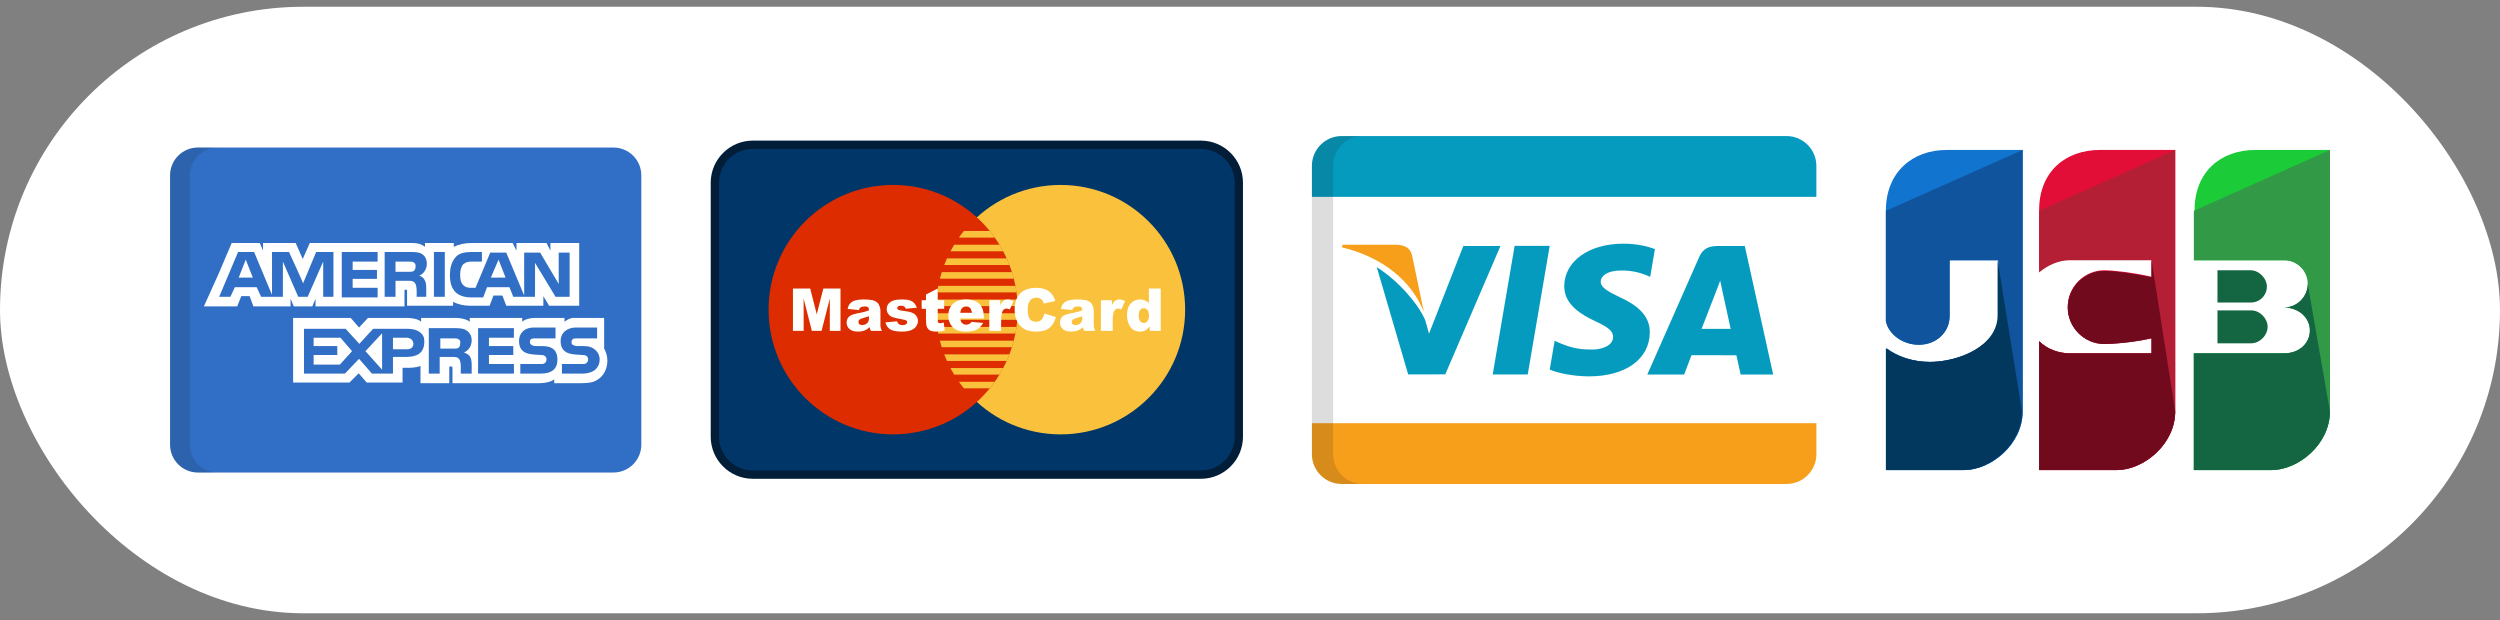 <svg width="129" height="32" viewBox="0 0 129 32" fill="none" xmlns="http://www.w3.org/2000/svg">
<rect x="0" y="0" width="129" height="32" fill="#808080" stroke="none"/>
<rect y="0.349" width="129" height="31.296" rx="15.648" fill="white"/>
<g clip-path="url(#clip0_1516_33213)">
<path d="M33.092 22.945C33.092 23.738 32.448 24.382 31.654 24.382H10.213C9.419 24.382 8.776 23.738 8.776 22.945V9.05C8.776 8.256 9.419 7.613 10.213 7.613H31.654C32.448 7.613 33.092 8.256 33.092 9.05V22.945Z" fill="#306FC5"/>
<path opacity="0.15" d="M9.797 22.945V9.05C9.797 8.256 10.441 7.613 11.235 7.613H10.213C9.419 7.613 8.776 8.256 8.776 9.05V22.945C8.776 23.738 9.419 24.382 10.213 24.382H11.235C10.441 24.382 9.797 23.738 9.797 22.945Z" fill="#202121"/>
<path d="M12.318 14.323H13.045L12.682 13.398L12.318 14.323Z" fill="white"/>
<path d="M16.183 17.427V17.857H17.404V18.319H16.183V18.814H17.537L18.164 18.121L17.57 17.427H16.183Z" fill="white"/>
<path d="M25.725 13.398L25.329 14.323H26.088L25.725 13.398Z" fill="white"/>
<path d="M19.716 19.078V17.196L18.857 18.121L19.716 19.078Z" fill="white"/>
<path d="M21.334 17.725C21.301 17.526 21.169 17.427 20.97 17.427H20.277V18.022H21.003C21.202 18.022 21.334 17.923 21.334 17.725Z" fill="white"/>
<path d="M23.645 17.956C23.711 17.923 23.744 17.824 23.744 17.725C23.777 17.593 23.711 17.527 23.645 17.494C23.579 17.46 23.48 17.46 23.381 17.46H22.721V17.989H23.381C23.48 17.989 23.579 17.989 23.645 17.956Z" fill="white"/>
<path d="M28.401 12.54V12.936L28.203 12.54H26.651V12.936L26.452 12.54H24.339C23.976 12.54 23.678 12.606 23.414 12.738V12.54H21.928V12.573V12.738C21.763 12.606 21.565 12.54 21.301 12.54H15.984L15.621 13.365L15.258 12.54H14.069H13.573V12.936L13.408 12.54H13.375H11.955L11.295 14.092L10.535 15.776L10.521 15.809H10.535H12.219H12.241L12.252 15.776L12.451 15.281H12.88L13.078 15.809H14.993V15.776V15.413L15.159 15.809H16.116L16.281 15.413V15.776V15.809H17.041H20.838H20.872V14.95H20.938C21.004 14.95 21.004 14.95 21.004 15.05V15.776H23.381V15.578C23.579 15.677 23.877 15.776 24.273 15.776H25.264L25.462 15.248H25.924L26.122 15.776H28.037V15.446V15.281L28.335 15.776H28.401H28.434H29.887V12.54H28.401H28.401ZM17.206 15.314H16.876H16.677V15.116V13.498L16.644 13.573V13.572L15.876 15.314H15.852H15.675H15.389L14.597 13.498V15.314H13.474L13.243 14.819H12.12L11.889 15.314H11.309L12.285 13.002H13.111L14.036 15.215V13.002H14.234H14.911L14.926 13.035H14.927L15.344 13.942L15.643 14.621L15.654 14.587L16.314 13.002H17.206V15.314H17.206ZM19.485 13.498H18.197V13.927H19.451V14.389H18.197V14.852H19.485V15.347H17.635V13.002H19.485V13.498ZM21.84 14.349C21.841 14.35 21.842 14.35 21.843 14.351C21.855 14.364 21.866 14.377 21.875 14.39C21.939 14.473 21.99 14.597 21.992 14.777C21.992 14.78 21.993 14.784 21.993 14.787C21.993 14.789 21.993 14.79 21.993 14.792C21.993 14.793 21.993 14.794 21.993 14.795C21.994 14.813 21.994 14.832 21.994 14.852V15.314H21.499V15.05C21.499 14.918 21.499 14.719 21.4 14.587C21.369 14.556 21.337 14.536 21.303 14.521C21.253 14.489 21.159 14.488 21.004 14.488H20.409V15.314H19.848V13.002H21.103C21.4 13.002 21.598 13.002 21.763 13.101C21.925 13.198 22.023 13.36 22.026 13.615C22.019 13.966 21.793 14.159 21.631 14.224C21.631 14.224 21.741 14.246 21.84 14.349ZM22.952 15.314H22.391V13.002H22.952V15.314ZM29.392 15.314H28.665L27.608 13.563V15.017L27.605 15.013V15.315H27.047V15.314H26.485L26.287 14.819H25.131L24.933 15.347H24.306C24.042 15.347 23.711 15.281 23.513 15.083C23.315 14.885 23.216 14.62 23.216 14.191C23.216 13.861 23.282 13.53 23.513 13.266C23.678 13.068 23.976 13.002 24.339 13.002H24.867V13.498H24.339C24.141 13.498 24.042 13.53 23.91 13.63C23.811 13.729 23.744 13.927 23.744 14.158C23.744 14.422 23.777 14.587 23.91 14.719C24.009 14.819 24.141 14.852 24.306 14.852H24.537L25.296 13.035H25.627H26.122L27.047 15.248V15.135V14.389V14.323V13.035H27.872L28.83 14.653V13.035H29.392V15.314H29.392V15.314Z" fill="white"/>
<path d="M21.369 13.965C21.379 13.955 21.387 13.943 21.395 13.93C21.425 13.882 21.459 13.797 21.441 13.681C21.44 13.67 21.438 13.66 21.436 13.65C21.435 13.648 21.435 13.646 21.434 13.643L21.434 13.643C21.418 13.586 21.376 13.552 21.334 13.53C21.268 13.498 21.169 13.498 21.07 13.498H20.409V14.026H21.07C21.169 14.026 21.268 14.026 21.334 13.993C21.344 13.988 21.352 13.981 21.361 13.973L21.361 13.974C21.361 13.974 21.364 13.97 21.369 13.965Z" fill="white"/>
<path d="M31.34 18.616C31.34 18.385 31.273 18.154 31.174 17.989V16.503H31.173V16.404C31.173 16.404 29.789 16.404 29.583 16.404C29.377 16.404 29.127 16.602 29.127 16.602V16.404H27.608C27.377 16.404 27.08 16.47 26.947 16.602V16.404H24.239V16.503V16.602C24.041 16.437 23.678 16.404 23.513 16.404H21.73V16.503V16.602C21.565 16.437 21.168 16.404 20.97 16.404H18.989L18.526 16.899L18.097 16.404H17.959H17.734H15.125V16.503V16.764V19.739H18.031L18.509 19.262L18.922 19.739H18.956H20.63H20.706H20.739H20.772V19.409V18.98H20.937C21.168 18.98 21.465 18.98 21.697 18.88V19.706V19.772H23.183V19.706V18.913H23.249C23.348 18.913 23.348 18.913 23.348 19.012V19.706V19.772H27.839C28.136 19.772 28.433 19.706 28.598 19.574V19.706V19.772H30.018C30.316 19.772 30.613 19.739 30.811 19.607C31.115 19.424 31.307 19.102 31.335 18.716C31.337 18.705 31.338 18.694 31.339 18.682L31.337 18.68C31.339 18.659 31.34 18.638 31.34 18.616ZM20.937 18.418H20.277V18.517V18.715V18.913V19.277H19.191L18.559 18.55L18.557 18.553L18.526 18.517L17.8 19.277H15.686V16.965H17.833L18.419 17.608L18.543 17.742L18.559 17.725L19.253 16.965H21.003C21.343 16.965 21.723 17.049 21.867 17.395C21.885 17.463 21.895 17.539 21.895 17.626C21.895 18.286 21.432 18.418 20.937 18.418ZM24.239 18.385C24.305 18.484 24.339 18.616 24.339 18.814V19.277H23.777V18.98C23.777 18.847 23.777 18.616 23.678 18.517C23.612 18.418 23.48 18.418 23.282 18.418H22.688V19.277H22.126V16.932H23.381C23.645 16.932 23.876 16.932 24.041 17.031C24.206 17.13 24.339 17.295 24.339 17.56C24.339 17.923 24.108 18.121 23.942 18.187C24.108 18.253 24.206 18.319 24.239 18.385ZM26.518 17.427H25.23V17.857H26.485V18.319H25.23V18.781H26.518V19.277H24.669V16.932H26.518V17.427ZM27.905 19.277H26.848V18.782H27.905C28.004 18.782 28.07 18.782 28.136 18.715C28.169 18.682 28.202 18.616 28.202 18.55C28.202 18.484 28.169 18.418 28.136 18.385C28.103 18.352 28.037 18.319 27.938 18.319C27.41 18.286 26.782 18.319 26.782 17.593C26.782 17.262 26.98 16.899 27.575 16.899H28.665V17.46H27.641C27.542 17.46 27.476 17.46 27.41 17.494C27.344 17.527 27.344 17.593 27.344 17.659C27.344 17.758 27.41 17.791 27.476 17.824C27.542 17.857 27.608 17.857 27.674 17.857H27.971C28.268 17.857 28.466 17.923 28.599 18.055C28.698 18.154 28.764 18.319 28.764 18.55C28.764 19.045 28.466 19.277 27.905 19.277ZM30.745 19.045C30.613 19.178 30.382 19.277 30.052 19.277H28.995V18.782H30.052C30.151 18.782 30.217 18.782 30.283 18.715C30.316 18.682 30.349 18.616 30.349 18.55C30.349 18.484 30.316 18.418 30.283 18.385C30.25 18.352 30.184 18.319 30.085 18.319C29.556 18.286 28.929 18.319 28.929 17.593C28.929 17.279 29.108 16.995 29.551 16.911C29.604 16.904 29.66 16.899 29.721 16.899H30.811V17.46H30.085H29.82H29.788C29.688 17.46 29.622 17.46 29.556 17.494C29.523 17.527 29.49 17.593 29.49 17.659C29.49 17.758 29.523 17.791 29.622 17.824C29.688 17.857 29.754 17.857 29.82 17.857H29.853H30.118C30.262 17.857 30.371 17.875 30.471 17.91C30.562 17.943 30.865 18.078 30.933 18.432C30.939 18.469 30.943 18.507 30.943 18.55C30.943 18.748 30.877 18.913 30.745 19.045Z" fill="white"/>
</g>
<g clip-path="url(#clip1_1516_33213)">
<path fill-rule="evenodd" clip-rule="evenodd" d="M38.839 7.256H61.971C63.163 7.256 64.137 8.232 64.137 9.425V22.536C64.137 23.729 63.163 24.705 61.971 24.705H38.839C37.648 24.705 36.673 23.729 36.673 22.536V9.425C36.673 8.232 37.648 7.256 38.839 7.256Z" fill="#011D38"/>
<path fill-rule="evenodd" clip-rule="evenodd" d="M38.838 7.686C37.884 7.686 37.102 8.469 37.102 9.425V22.536C37.102 23.492 37.884 24.275 38.838 24.275H61.971C62.925 24.275 63.708 23.492 63.708 22.536V9.425C63.708 8.469 62.925 7.686 61.971 7.686H38.838Z" fill="#013668"/>
<path d="M54.727 22.414C58.276 22.414 61.153 19.533 61.153 15.979C61.153 12.425 58.276 9.543 54.727 9.543C51.178 9.543 48.3 12.425 48.3 15.979C48.3 19.533 51.178 22.414 54.727 22.414Z" fill="#FAC23C"/>
<path fill-rule="evenodd" clip-rule="evenodd" d="M50.405 11.213C50.524 11.321 50.639 11.434 50.75 11.551H50.06C50.171 11.434 50.286 11.321 50.405 11.213Z" fill="#FAC23C"/>
<path d="M46.085 22.414C49.634 22.414 52.511 19.533 52.511 15.979C52.511 12.425 49.634 9.543 46.085 9.543C42.536 9.543 39.659 12.425 39.659 15.979C39.659 19.533 42.536 22.414 46.085 22.414Z" fill="#DD2C00"/>
<path fill-rule="evenodd" clip-rule="evenodd" d="M51.074 11.921C51.163 12.03 51.249 12.143 51.331 12.259H49.48C49.561 12.143 49.647 12.03 49.736 11.921H51.074Z" fill="#FAC23C"/>
<path fill-rule="evenodd" clip-rule="evenodd" d="M51.574 12.628C51.642 12.738 51.706 12.851 51.767 12.966H49.044C49.105 12.851 49.169 12.738 49.237 12.628H51.574Z" fill="#FAC23C"/>
<path fill-rule="evenodd" clip-rule="evenodd" d="M51.947 13.335C51.997 13.446 52.044 13.559 52.088 13.673H48.722C48.766 13.559 48.813 13.446 48.863 13.335H51.947Z" fill="#FAC23C"/>
<path fill-rule="evenodd" clip-rule="evenodd" d="M52.218 14.042C52.253 14.154 52.285 14.266 52.314 14.38H48.498C48.527 14.266 48.559 14.154 48.594 14.042H52.218Z" fill="#FAC23C"/>
<path fill-rule="evenodd" clip-rule="evenodd" d="M52.396 14.75C52.417 14.861 52.436 14.974 52.452 15.088H48.358C48.374 14.974 48.393 14.861 48.414 14.75H52.396Z" fill="#FAC23C"/>
<path fill-rule="evenodd" clip-rule="evenodd" d="M52.493 15.457C52.502 15.569 52.508 15.681 52.512 15.795H48.3C48.304 15.681 48.31 15.569 48.319 15.457H52.493Z" fill="#FAC23C"/>
<path fill-rule="evenodd" clip-rule="evenodd" d="M52.511 16.164C52.508 16.277 52.502 16.39 52.493 16.502H48.318C48.309 16.39 48.303 16.277 48.299 16.164H52.511Z" fill="#FAC23C"/>
<path fill-rule="evenodd" clip-rule="evenodd" d="M52.453 16.871C52.437 16.985 52.418 17.097 52.397 17.209H48.414C48.393 17.097 48.374 16.985 48.358 16.871H52.453Z" fill="#FAC23C"/>
<path fill-rule="evenodd" clip-rule="evenodd" d="M52.314 17.579C52.285 17.692 52.253 17.805 52.218 17.916H48.593C48.558 17.805 48.526 17.692 48.497 17.579H52.314Z" fill="#FAC23C"/>
<path fill-rule="evenodd" clip-rule="evenodd" d="M52.089 18.286C52.045 18.4 51.998 18.513 51.948 18.623H48.862C48.812 18.513 48.765 18.4 48.721 18.286H52.089Z" fill="#FAC23C"/>
<path fill-rule="evenodd" clip-rule="evenodd" d="M51.768 18.993C51.707 19.108 51.643 19.22 51.576 19.331H49.235C49.168 19.22 49.104 19.108 49.043 18.993H51.768Z" fill="#FAC23C"/>
<path fill-rule="evenodd" clip-rule="evenodd" d="M51.333 19.7C51.251 19.816 51.166 19.928 51.077 20.038H49.735C49.646 19.928 49.56 19.816 49.478 19.7H51.333Z" fill="#FAC23C"/>
<path fill-rule="evenodd" clip-rule="evenodd" d="M59.894 17.074V14.887H59.282V15.643C59.222 15.579 59.154 15.532 59.077 15.5C59 15.468 58.915 15.452 58.82 15.452C58.627 15.452 58.467 15.522 58.342 15.662C58.216 15.801 58.153 16.002 58.153 16.265C58.153 16.5 58.21 16.7 58.324 16.864C58.438 17.028 58.602 17.11 58.817 17.11C58.924 17.11 59.022 17.087 59.109 17.041C59.174 17.006 59.247 16.939 59.326 16.839V17.074L59.894 17.074ZM59.207 15.996C59.26 16.057 59.286 16.151 59.286 16.275C59.286 16.413 59.26 16.512 59.209 16.573C59.157 16.634 59.093 16.664 59.016 16.664C58.944 16.664 58.883 16.634 58.834 16.574C58.785 16.513 58.76 16.419 58.76 16.289C58.76 16.15 58.784 16.051 58.831 15.993C58.879 15.934 58.938 15.904 59.008 15.904C59.088 15.904 59.155 15.935 59.207 15.996Z" fill="#FFFFFE"/>
<path fill-rule="evenodd" clip-rule="evenodd" d="M57.374 15.747V15.489H56.806V17.073H57.416V16.541C57.416 16.287 57.447 16.114 57.51 16.021C57.553 15.955 57.615 15.922 57.695 15.922C57.736 15.922 57.793 15.937 57.865 15.967L58.053 15.536C57.947 15.48 57.849 15.452 57.759 15.452C57.673 15.452 57.602 15.473 57.543 15.515C57.485 15.557 57.429 15.635 57.374 15.747Z" fill="#FFFFFE"/>
<path fill-rule="evenodd" clip-rule="evenodd" d="M56.438 16.036C56.438 15.961 56.423 15.883 56.393 15.801C56.364 15.719 56.323 15.655 56.271 15.61C56.198 15.546 56.106 15.503 55.996 15.483C55.886 15.462 55.74 15.452 55.559 15.452C55.446 15.452 55.341 15.461 55.244 15.478C55.147 15.494 55.07 15.518 55.015 15.549C54.937 15.592 54.878 15.643 54.837 15.701C54.796 15.759 54.764 15.839 54.742 15.941L55.322 16.002C55.346 15.932 55.377 15.886 55.415 15.86C55.465 15.828 55.539 15.812 55.638 15.812C55.716 15.812 55.77 15.827 55.8 15.857C55.831 15.887 55.846 15.939 55.846 16.014C55.771 16.044 55.699 16.068 55.632 16.086C55.564 16.105 55.417 16.137 55.19 16.183C55 16.221 54.87 16.279 54.799 16.356C54.729 16.434 54.694 16.534 54.694 16.654C54.694 16.782 54.742 16.891 54.841 16.978C54.938 17.066 55.081 17.11 55.27 17.11C55.412 17.11 55.536 17.088 55.644 17.044C55.722 17.012 55.801 16.957 55.88 16.881C55.887 16.926 55.895 16.959 55.901 16.981C55.908 17.002 55.923 17.033 55.946 17.073H56.513C56.482 17.008 56.461 16.954 56.452 16.912C56.442 16.869 56.438 16.811 56.438 16.736L56.438 16.036ZM55.585 16.399C55.676 16.376 55.763 16.349 55.846 16.319V16.417C55.846 16.493 55.834 16.555 55.81 16.603C55.785 16.651 55.744 16.691 55.686 16.724C55.628 16.757 55.565 16.774 55.497 16.774C55.433 16.774 55.384 16.759 55.35 16.728C55.317 16.698 55.3 16.658 55.3 16.61C55.3 16.568 55.317 16.53 55.351 16.497C55.384 16.465 55.462 16.432 55.585 16.399Z" fill="#FFFFFE"/>
<path fill-rule="evenodd" clip-rule="evenodd" d="M54.459 15.531C54.383 15.3 54.265 15.129 54.108 15.018C53.951 14.906 53.734 14.851 53.459 14.851C53.108 14.851 52.836 14.948 52.643 15.142C52.451 15.336 52.355 15.614 52.355 15.975C52.355 16.246 52.41 16.469 52.519 16.643C52.629 16.816 52.758 16.938 52.909 17.007C53.059 17.076 53.253 17.11 53.491 17.11C53.687 17.11 53.848 17.082 53.974 17.025C54.101 16.969 54.207 16.885 54.292 16.773C54.378 16.662 54.441 16.523 54.48 16.358L53.889 16.179C53.859 16.317 53.811 16.422 53.745 16.494C53.679 16.567 53.581 16.603 53.452 16.603C53.319 16.603 53.216 16.559 53.142 16.469C53.069 16.379 53.032 16.214 53.032 15.971C53.032 15.776 53.063 15.633 53.125 15.542C53.206 15.419 53.323 15.358 53.477 15.358C53.544 15.358 53.605 15.371 53.66 15.399C53.715 15.427 53.761 15.467 53.799 15.518C53.822 15.549 53.844 15.597 53.864 15.663L54.459 15.531Z" fill="#FFFFFE"/>
<path fill-rule="evenodd" clip-rule="evenodd" d="M52.107 15.967L52.295 15.536C52.189 15.48 52.091 15.452 52.001 15.452C51.916 15.452 51.844 15.473 51.785 15.515C51.727 15.557 51.671 15.635 51.616 15.747V15.489H51.048V17.073H51.658V16.541C51.658 16.287 51.689 16.114 51.752 16.021C51.796 15.955 51.858 15.922 51.937 15.922C51.978 15.922 52.035 15.937 52.107 15.967Z" fill="#FFFFFE"/>
<path fill-rule="evenodd" clip-rule="evenodd" d="M50.765 16.363C50.765 16.154 50.73 15.984 50.662 15.854C50.593 15.723 50.493 15.624 50.362 15.555C50.231 15.487 50.053 15.452 49.826 15.452C49.547 15.452 49.328 15.529 49.17 15.682C49.011 15.835 48.932 16.036 48.932 16.284C48.932 16.458 48.972 16.61 49.051 16.739C49.13 16.868 49.23 16.962 49.349 17.021C49.47 17.081 49.635 17.11 49.844 17.11C50.086 17.11 50.271 17.075 50.4 17.006C50.529 16.938 50.64 16.823 50.731 16.664L50.133 16.609C50.096 16.657 50.06 16.69 50.027 16.709C49.974 16.738 49.917 16.753 49.857 16.753C49.763 16.753 49.686 16.719 49.627 16.65C49.585 16.602 49.559 16.529 49.548 16.432H50.765L50.765 16.363ZM50.054 15.889C50.105 15.94 50.137 16.024 50.149 16.142H49.55C49.56 16.047 49.583 15.976 49.62 15.928C49.678 15.851 49.755 15.812 49.852 15.812C49.935 15.812 50.002 15.838 50.054 15.889Z" fill="#FFFFFE"/>
<path fill-rule="evenodd" clip-rule="evenodd" d="M48.719 15.935V15.489H48.387V14.887L47.78 15.198V15.489H47.558V15.935H47.78V16.492C47.78 16.669 47.797 16.797 47.831 16.876C47.866 16.954 47.919 17.014 47.99 17.052C48.062 17.091 48.173 17.11 48.324 17.11C48.454 17.11 48.594 17.094 48.744 17.061L48.699 16.641C48.618 16.667 48.556 16.68 48.511 16.68C48.461 16.68 48.426 16.663 48.406 16.629C48.394 16.607 48.387 16.563 48.387 16.495V15.935H48.719Z" fill="#FFFFFE"/>
<path fill-rule="evenodd" clip-rule="evenodd" d="M43.37 17.074V14.887H42.484L42.145 16.218L41.806 14.887H40.916V17.074H41.468V15.407L41.892 17.074H42.392L42.818 15.407V17.074H43.37Z" fill="#FFFFFE"/>
<path fill-rule="evenodd" clip-rule="evenodd" d="M43.736 15.941L44.315 16.002C44.339 15.932 44.37 15.886 44.408 15.86C44.458 15.828 44.532 15.812 44.632 15.812C44.709 15.812 44.763 15.827 44.793 15.857C44.824 15.887 44.839 15.939 44.839 16.014C44.764 16.044 44.693 16.068 44.625 16.086C44.557 16.105 44.41 16.137 44.183 16.183C43.993 16.221 43.863 16.279 43.793 16.356C43.722 16.434 43.687 16.534 43.687 16.654C43.687 16.782 43.736 16.891 43.834 16.978C43.931 17.066 44.075 17.11 44.263 17.11C44.405 17.11 44.529 17.088 44.637 17.044C44.715 17.012 44.794 16.957 44.873 16.881C44.88 16.926 44.888 16.959 44.894 16.981C44.901 17.002 44.916 17.033 44.939 17.073H45.507C45.475 17.008 45.454 16.954 45.445 16.912C45.435 16.869 45.431 16.811 45.431 16.736V16.036C45.431 15.961 45.416 15.883 45.386 15.801C45.357 15.719 45.316 15.655 45.264 15.61C45.191 15.546 45.099 15.503 44.989 15.483C44.879 15.462 44.734 15.452 44.552 15.452C44.439 15.452 44.334 15.461 44.237 15.478C44.14 15.494 44.063 15.518 44.008 15.549C43.93 15.592 43.871 15.643 43.83 15.701C43.789 15.759 43.758 15.839 43.736 15.941ZM44.578 16.399C44.669 16.376 44.756 16.349 44.839 16.319V16.417C44.839 16.493 44.827 16.555 44.803 16.603C44.778 16.651 44.737 16.691 44.679 16.724C44.621 16.757 44.558 16.774 44.49 16.774C44.426 16.774 44.377 16.759 44.343 16.728C44.31 16.698 44.294 16.658 44.294 16.61C44.294 16.568 44.31 16.53 44.344 16.497C44.377 16.465 44.455 16.432 44.578 16.399Z" fill="#FFFFFE"/>
<path fill-rule="evenodd" clip-rule="evenodd" d="M45.844 15.678C45.783 15.753 45.754 15.843 45.754 15.947C45.754 16.043 45.781 16.128 45.837 16.203C45.894 16.277 45.962 16.331 46.044 16.361C46.127 16.393 46.272 16.427 46.483 16.464C46.623 16.489 46.71 16.51 46.743 16.526C46.789 16.55 46.811 16.584 46.811 16.628C46.811 16.667 46.794 16.699 46.759 16.725C46.714 16.76 46.651 16.777 46.57 16.777C46.495 16.777 46.436 16.762 46.391 16.731C46.346 16.701 46.312 16.65 46.287 16.579L45.686 16.634C45.721 16.786 45.8 16.903 45.922 16.986C46.045 17.069 46.25 17.11 46.539 17.11C46.743 17.11 46.905 17.085 47.023 17.033C47.142 16.982 47.229 16.913 47.283 16.827C47.339 16.74 47.366 16.651 47.366 16.559C47.366 16.469 47.34 16.386 47.288 16.31C47.236 16.234 47.161 16.176 47.063 16.136C46.964 16.095 46.815 16.063 46.613 16.04C46.481 16.024 46.394 16.006 46.355 15.986C46.316 15.966 46.296 15.937 46.296 15.898C46.296 15.863 46.312 15.834 46.343 15.809C46.374 15.785 46.424 15.773 46.492 15.773C46.559 15.773 46.617 15.789 46.664 15.82C46.699 15.844 46.724 15.881 46.738 15.931L47.311 15.877C47.272 15.773 47.222 15.691 47.162 15.63C47.102 15.569 47.027 15.524 46.937 15.495C46.848 15.466 46.709 15.452 46.521 15.452C46.342 15.452 46.2 15.471 46.094 15.508C45.988 15.545 45.904 15.602 45.844 15.678Z" fill="#FFFFFE"/>
</g>
<g clip-path="url(#clip2_1516_33213)">
<path d="M93.726 23.434C93.726 24.284 93.037 24.973 92.187 24.973H69.234C68.384 24.973 67.695 24.284 67.695 23.434V8.56C67.695 7.71 68.384 7.021 69.234 7.021H92.187C93.037 7.021 93.726 7.71 93.726 8.56V23.434Z" fill="white"/>
<path d="M73.473 16.101L72.862 13.169C72.757 12.764 72.453 12.644 72.073 12.628H69.271L69.246 12.762C71.429 13.291 72.873 14.568 73.473 16.101Z" fill="#F79F1A"/>
<path d="M79.965 12.687H78.154L77.024 19.323H78.831L79.965 12.687Z" fill="#059BBF"/>
<path d="M74.576 19.317L77.424 12.692H75.508L73.736 17.218L73.547 16.535C73.2 15.712 72.207 14.529 71.042 13.784L72.662 19.319L74.576 19.317Z" fill="#059BBF"/>
<path d="M85.13 17.154C85.137 16.401 84.653 15.826 83.611 15.351C82.977 15.045 82.591 14.84 82.596 14.529C82.596 14.254 82.923 13.959 83.631 13.959C84.224 13.95 84.651 14.079 84.985 14.213L85.149 14.289L85.394 12.851C85.035 12.717 84.474 12.574 83.772 12.574C81.985 12.574 80.727 13.473 80.715 14.763C80.704 15.717 81.615 16.248 82.301 16.566C83.005 16.89 83.241 17.098 83.236 17.389C83.232 17.833 82.675 18.036 82.155 18.036C81.431 18.036 81.047 17.936 80.452 17.688L80.22 17.582L79.966 19.069C80.388 19.253 81.169 19.415 81.98 19.421C83.881 19.421 85.117 18.533 85.13 17.154Z" fill="#059BBF"/>
<path d="M87.281 18.328C87.487 18.328 89.334 18.331 89.597 18.331C89.652 18.562 89.818 19.326 89.818 19.326H91.496L90.031 12.694H88.634C88.201 12.694 87.878 12.812 87.687 13.243L85.001 19.326H86.902C86.901 19.326 87.21 18.508 87.281 18.328ZM88.521 15.115C88.512 15.133 88.671 14.731 88.761 14.481L88.884 15.053C88.884 15.053 89.229 16.639 89.302 16.97H87.801C87.951 16.589 88.521 15.115 88.521 15.115Z" fill="#059BBF"/>
<path d="M92.187 7.021H69.233C68.383 7.021 67.695 7.71 67.695 8.56V10.157H93.725V8.56C93.725 7.71 93.036 7.021 92.187 7.021Z" fill="#059BBF"/>
<path d="M92.187 24.973H69.234C68.384 24.973 67.695 24.284 67.695 23.434V21.837H93.726V23.434C93.726 24.284 93.037 24.973 92.187 24.973Z" fill="#F79F1A"/>
<path opacity="0.15" d="M68.789 23.434V8.56C68.789 7.71 69.478 7.021 70.328 7.021H69.234C68.384 7.021 67.695 7.71 67.695 8.56V23.434C67.695 24.284 68.384 24.973 69.234 24.973H70.328C69.478 24.973 68.789 24.284 68.789 23.434Z" fill="#202121"/>
</g>
<g clip-path="url(#clip3_1516_33213)">
<path d="M100.452 7.737C98.678 7.737 97.311 8.883 97.311 10.878V16.57C97.459 17.272 98.198 17.789 99.011 17.789C99.935 17.789 100.6 17.124 100.6 16.311V13.428H103.113V16.274C103.113 17.863 101.08 18.676 99.602 18.676C98.752 18.676 97.939 18.418 97.348 17.974V24.257H101.339C102.743 24.257 104.37 22.926 104.37 21.226V7.737H100.452Z" fill="#1174CE"/>
<path d="M97.311 10.878V16.57C97.459 17.272 98.198 17.789 99.011 17.789C99.935 17.789 100.6 17.124 100.6 16.311V13.428H103.113V16.274C103.113 17.863 101.08 18.676 99.602 18.676C98.752 18.676 97.939 18.418 97.348 17.974V24.257H101.339C102.743 24.257 104.37 22.926 104.37 21.226V7.737" fill="#0F549D"/>
<path d="M103.076 13.428V16.274C103.076 17.863 101.043 18.676 99.565 18.676C98.715 18.676 97.902 18.418 97.311 17.974V24.257H101.302C102.706 24.257 104.333 22.926 104.333 21.226" fill="#02375E"/>
<path d="M114.422 17.715H116.159C116.603 17.715 117.009 17.309 117.009 16.865C117.009 16.422 116.603 16.015 116.159 16.015H114.422V17.715Z" fill="#146643"/>
<path d="M116.381 7.737C114.57 7.737 113.24 8.883 113.24 10.841V13.428H117.896C118.562 13.428 119.116 13.983 119.116 14.648C119.116 15.313 118.562 15.868 117.896 15.868C118.636 15.868 119.227 16.385 119.227 17.05C119.227 17.715 118.672 18.233 117.896 18.233H113.203V24.257H117.194C118.599 24.257 120.225 22.926 120.225 21.226V7.737H116.381Z" fill="#1BCC38"/>
<path d="M113.203 10.878V13.428H117.859C118.525 13.428 119.079 13.983 119.079 14.648C119.079 15.313 118.525 15.868 117.859 15.868C118.599 15.868 119.19 16.385 119.19 17.05C119.19 17.715 118.636 18.233 117.859 18.233H113.203V24.257H117.194C118.599 24.257 120.225 22.926 120.225 21.226V7.737" fill="#329947"/>
<path d="M119.078 14.648C119.078 15.313 118.524 15.867 117.858 15.867C118.598 15.867 119.189 16.385 119.189 17.05C119.189 17.715 118.635 18.233 117.858 18.233H113.202V24.257H117.193C118.598 24.257 120.224 22.926 120.224 21.226" fill="#146643"/>
<path d="M116.971 14.796C116.971 14.352 116.565 13.946 116.121 13.946H114.421V15.609H116.158C116.602 15.609 116.971 15.239 116.971 14.796Z" fill="#146643"/>
<path d="M108.361 7.737C106.55 7.737 105.219 8.883 105.219 10.841V14.02C105.663 13.65 106.217 13.392 106.808 13.392H111.021V14.278C110.024 14.057 109.063 13.946 108.582 13.946C107.547 13.946 106.697 14.796 106.697 15.831C106.697 16.865 107.547 17.715 108.582 17.715C109.063 17.715 110.024 17.642 111.021 17.42V18.233H106.808C106.217 18.233 105.626 18.011 105.219 17.605V24.257H109.211C110.615 24.257 112.241 22.926 112.241 21.226V7.737H108.361Z" fill="#E20E37"/>
<path d="M105.219 10.878V14.057C105.663 13.687 106.217 13.428 106.808 13.428H111.021V14.315C110.024 14.094 109.063 13.983 108.582 13.983C107.547 13.983 106.697 14.833 106.697 15.868C106.697 16.902 107.547 17.752 108.582 17.752C109.063 17.752 110.024 17.678 111.021 17.457V18.233H106.808C106.217 18.233 105.626 18.011 105.219 17.605V24.257H109.211C110.615 24.257 112.241 22.926 112.241 21.226V7.737" fill="#B41F36"/>
<path d="M111.021 13.428V14.315C110.024 14.094 109.063 13.983 108.582 13.983C107.547 13.983 106.697 14.833 106.697 15.868C106.697 16.902 107.547 17.752 108.582 17.752C109.063 17.752 110.024 17.678 111.021 17.457V18.233H106.808C106.217 18.233 105.626 18.011 105.219 17.605V24.257H109.211C110.615 24.257 112.241 22.926 112.241 21.226" fill="#720A1E"/>
</g>
<defs>
<clipPath id="clip0_1516_33213">
<rect width="24.316" height="24.316" fill="white" transform="translate(8.776 3.839)"/>
</clipPath>
<clipPath id="clip1_1516_33213">
<rect width="27.434" height="17.458" fill="white" transform="translate(36.677 7.268)"/>
</clipPath>
<clipPath id="clip2_1516_33213">
<rect width="26.031" height="26.031" fill="white" transform="translate(67.695 2.982)"/>
</clipPath>
<clipPath id="clip3_1516_33213">
<rect width="22.913" height="22.913" fill="white" transform="translate(97.311 4.541)"/>
</clipPath>
</defs>
</svg>

